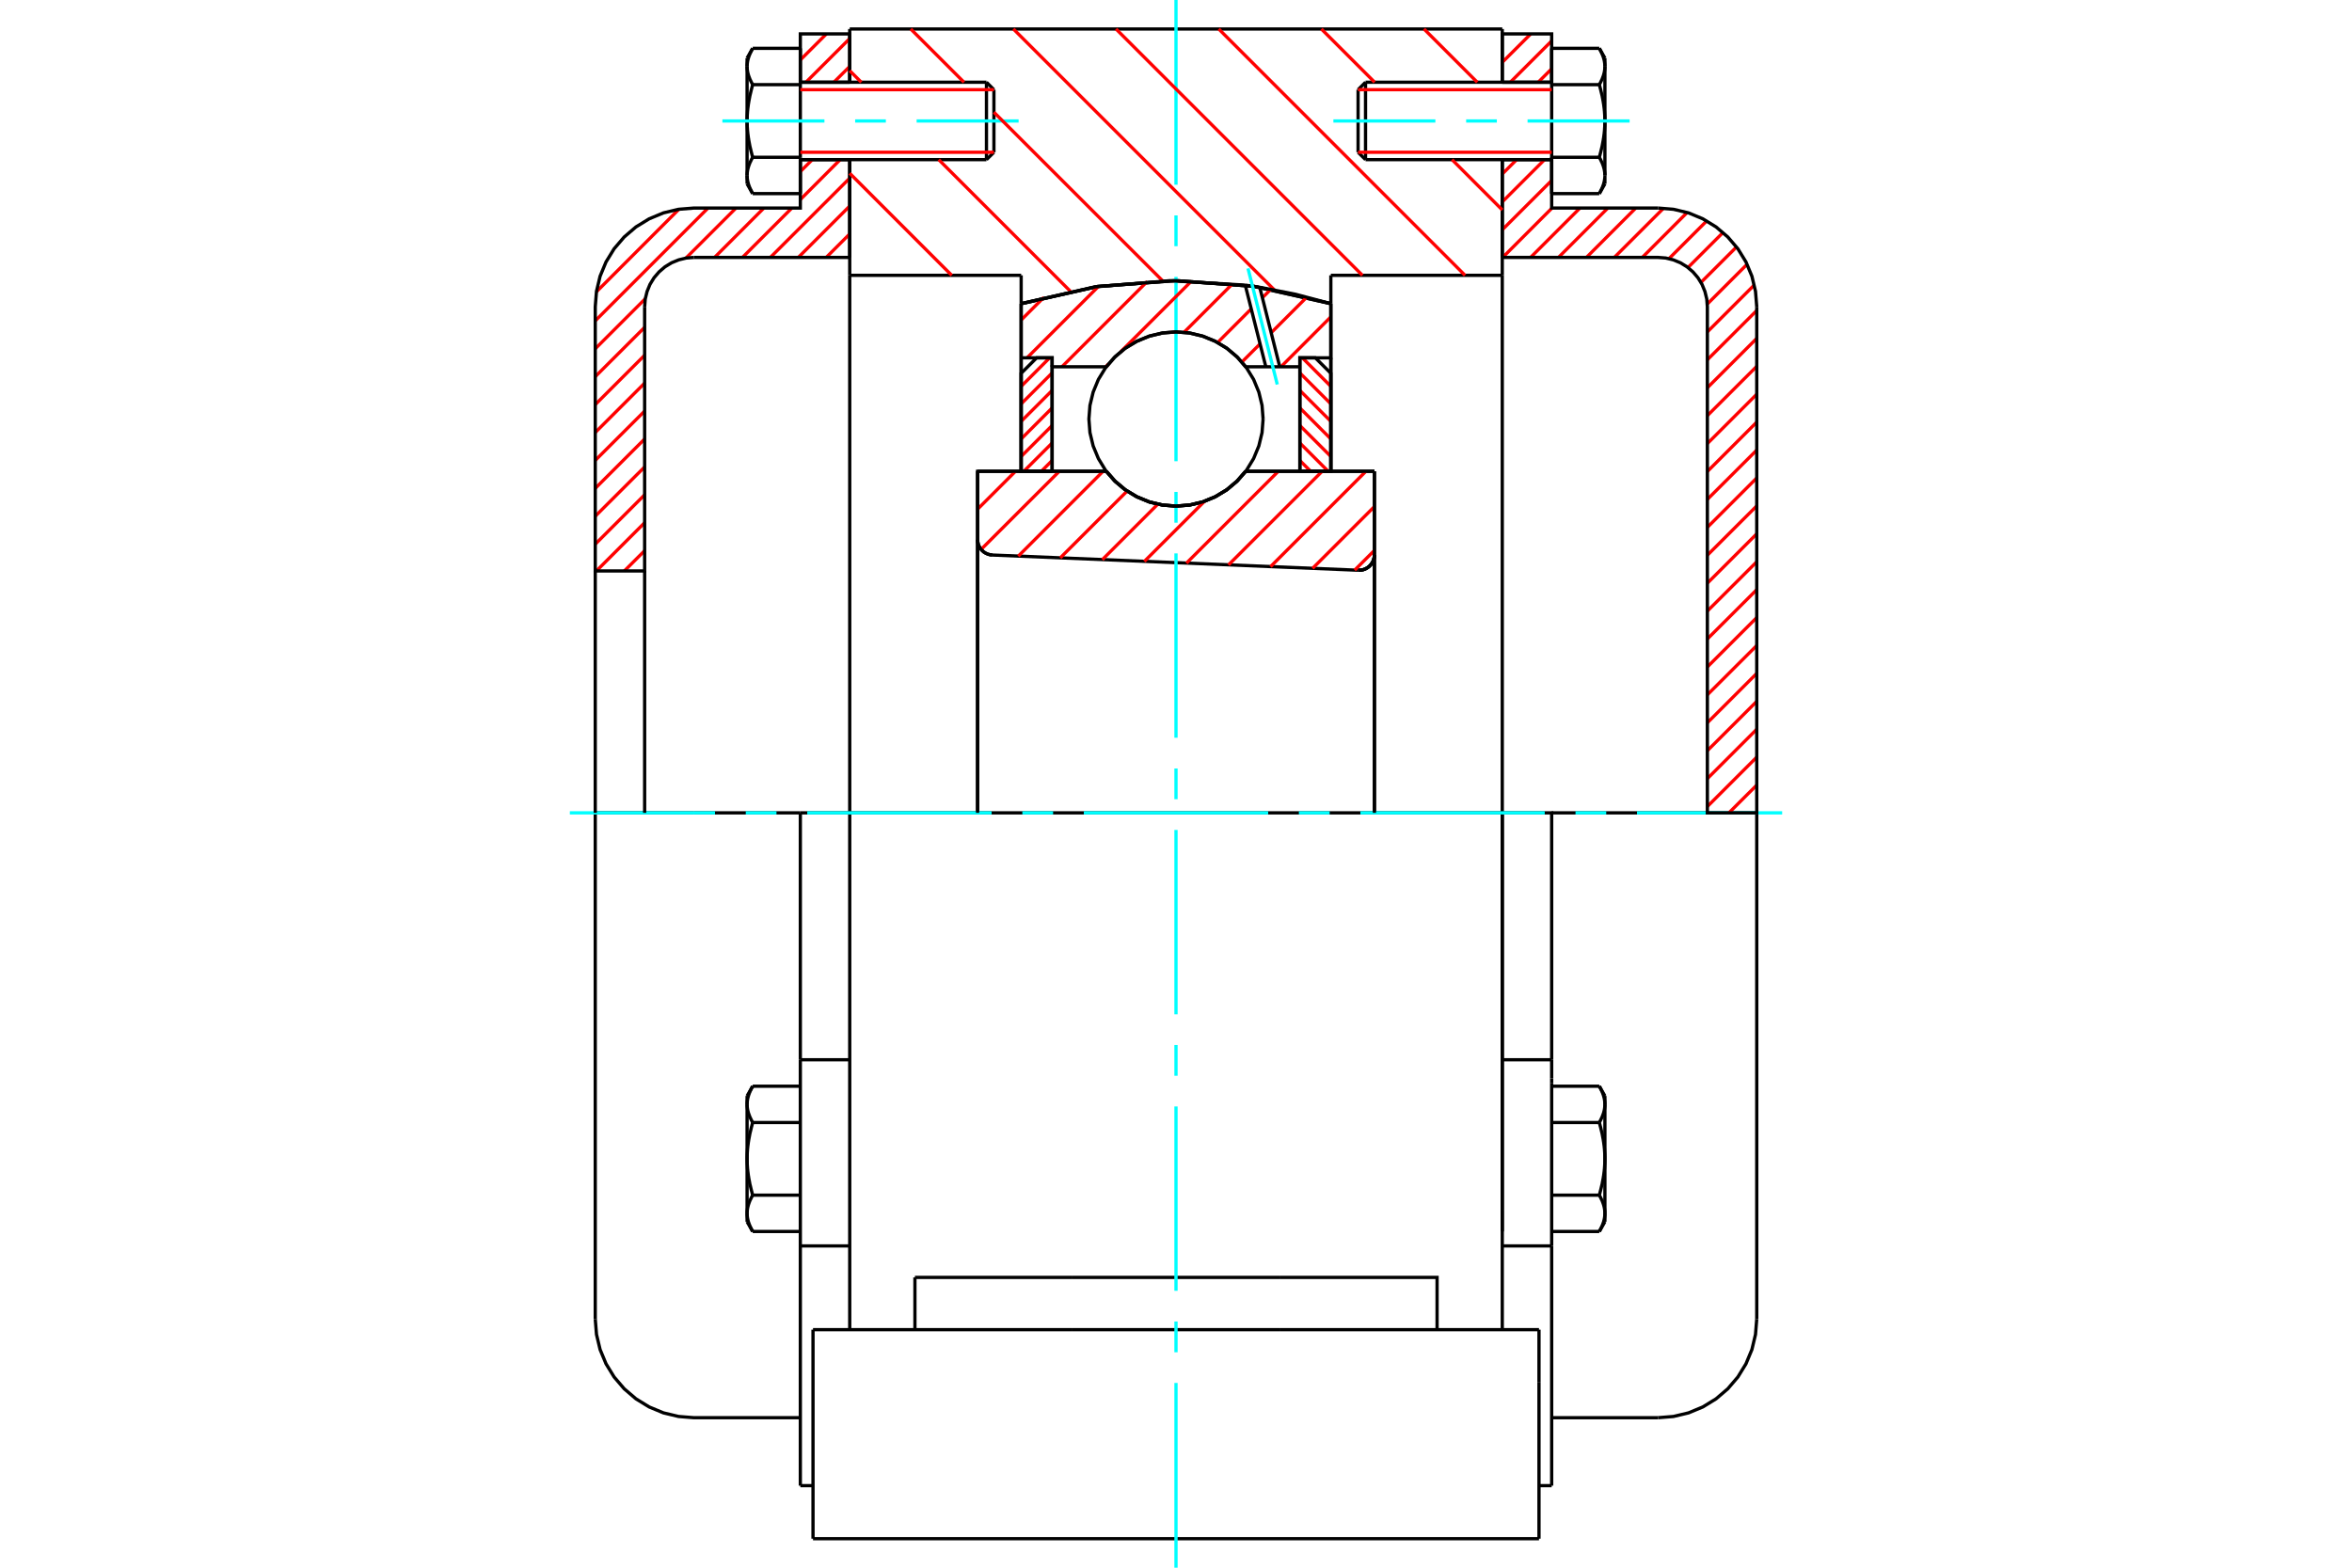 <?xml version="1.0" standalone="no"?>
<!DOCTYPE svg PUBLIC "-//W3C//DTD SVG 1.1//EN"
	"http://www.w3.org/Graphics/SVG/1.1/DTD/svg11.dtd">
<svg xmlns="http://www.w3.org/2000/svg" height="100%" width="100%" viewBox="0 0 36000 24000">
	<rect x="-1800" y="-1200" width="39600" height="26400" style="fill:#FFF"/>
	<g style="fill:none; fill-rule:evenodd" transform="matrix(1 0 0 1 0 0)">
		<g style="fill:none; stroke:#000; stroke-width:50; shape-rendering:geometricPrecision">
			<polyline points="20790,8730 20828,8729 20866,8721 20901,8708 20934,8689 20964,8665 20989,8636 21010,8604 21025,8569 21034,8532 21037,8494"/>
			<line x1="21037" y1="7215" x2="21037" y2="8494"/>
			<line x1="19067" y1="7215" x2="21037" y2="7215"/>
			<polyline points="16933,7215 17069,7369 17227,7501 17404,7607 17594,7685 17795,7732 18000,7748 18205,7732 18406,7685 18596,7607 18773,7501 18931,7369 19067,7215"/>
			<line x1="14963" y1="7215" x2="16933" y2="7215"/>
			<line x1="14963" y1="8260" x2="14963" y2="7215"/>
			<polyline points="14963,8260 14966,8296 14974,8332 14987,8365 15006,8396 15029,8424 15056,8449 15086,8468 15119,8483 15154,8493 15190,8497"/>
			<line x1="20790" y1="8730" x2="15190" y2="8497"/>
			<line x1="21037" y1="8494" x2="21037" y2="12444"/>
			<line x1="14963" y1="8260" x2="14963" y2="12444"/>
			<polyline points="20790,8730 20828,8729 20866,8721 20901,8708 20934,8689 20964,8665 20989,8636 21010,8604 21025,8569 21034,8532 21037,8494"/>
			<line x1="22994" y1="12444" x2="13006" y2="12444"/>
			<line x1="22994" y1="4215" x2="20370" y2="4215"/>
			<line x1="22994" y1="2444" x2="22994" y2="4215"/>
			<line x1="22994" y1="444" x2="22994" y2="1259"/>
			<line x1="13006" y1="444" x2="22994" y2="444"/>
			<line x1="13006" y1="1259" x2="13006" y2="444"/>
			<line x1="13006" y1="4215" x2="13006" y2="2444"/>
			<line x1="15630" y1="4215" x2="13006" y2="4215"/>
			<line x1="15630" y1="4649" x2="15630" y2="4215"/>
			<polyline points="20370,4649 19198,4385 18000,4296 16802,4385 15630,4649"/>
			<line x1="20370" y1="4215" x2="20370" y2="4649"/>
			<line x1="15630" y1="7215" x2="15630" y2="4649"/>
			<line x1="13006" y1="12444" x2="13006" y2="4215"/>
			<line x1="20370" y1="4649" x2="20370" y2="7215"/>
			<polyline points="13006,20356 13006,18530 13006,12444"/>
			<line x1="12444" y1="23556" x2="23556" y2="23556"/>
			<line x1="14004" y1="20356" x2="14004" y2="19556"/>
			<line x1="16402" y1="19556" x2="14004" y2="19556"/>
			<line x1="16402" y1="20356" x2="19598" y2="20356"/>
			<line x1="19598" y1="19556" x2="16402" y2="19556"/>
			<polyline points="21996,20356 21996,19556 19598,19556"/>
			<line x1="22994" y1="20356" x2="22994" y2="18530"/>
			<line x1="19598" y1="20356" x2="23556" y2="20356"/>
			<line x1="22994" y1="4215" x2="22994" y2="18852"/>
			<line x1="23556" y1="21156" x2="23556" y2="20356"/>
			<line x1="23556" y1="23556" x2="23556" y2="21156"/>
			<polyline points="12444,23556 12444,21156 12444,20356"/>
			<line x1="22994" y1="18530" x2="22994" y2="12444"/>
			<line x1="12444" y1="20356" x2="16402" y2="20356"/>
			<line x1="12250" y1="16224" x2="13006" y2="16224"/>
			<polyline points="12250,16224 12250,16510 12250,16586 12250,19074 12250,22744"/>
			<polyline points="11435,18575 11435,18582 11435,18590 11436,18598 11436,18605 11437,18613 11438,18620 11439,18628 11440,18636 11441,18643 11442,18651 11444,18658 11445,18666 11447,18674 11449,18681 11451,18689 11453,18697 11455,18705 11458,18713 11460,18720 11463,18728 11466,18736 11469,18744 11472,18752 11475,18760 11478,18768 11482,18776 11486,18785 11490,18793 11494,18801 11498,18810 11502,18818 11507,18827 11511,18835 11516,18844 11521,18853"/>
			<line x1="11435" y1="18704" x2="11435" y2="18575"/>
			<polyline points="11435,17741 11435,17756 11435,17771 11436,17787 11436,17802 11437,17817 11438,17832 11439,17847 11440,17863 11441,17878 11442,17893 11444,17908 11445,17924 11447,17939 11449,17954 11451,17970 11453,17985 11455,18001 11458,18016 11460,18032 11463,18048 11466,18064 11469,18079 11472,18095 11475,18112 11478,18128 11482,18144 11486,18160 11490,18177 11494,18194 11498,18210 11502,18227 11507,18244 11511,18262 11516,18279 11521,18297"/>
			<line x1="11435" y1="18575" x2="11435" y2="17741"/>
			<polyline points="11521,18297 11516,18305 11511,18314 11507,18323 11502,18331 11498,18340 11494,18348 11490,18357 11486,18365 11482,18373 11478,18381 11475,18389 11472,18397 11469,18405 11466,18413 11463,18421 11460,18429 11458,18437 11455,18445 11453,18452 11451,18460 11449,18468 11447,18476 11445,18483 11444,18491 11442,18499 11441,18506 11440,18514 11439,18521 11438,18529 11437,18537 11436,18544 11436,18552 11435,18559 11435,18567 11435,18575"/>
			<polyline points="11435,16907 11435,16914 11435,16922 11436,16930 11436,16937 11437,16945 11438,16953 11439,16960 11440,16968 11441,16975 11442,16983 11444,16991 11445,16998 11447,17006 11449,17014 11451,17021 11453,17029 11455,17037 11458,17045 11460,17052 11463,17060 11466,17068 11469,17076 11472,17084 11475,17092 11478,17100 11482,17108 11486,17117 11490,17125 11494,17133 11498,17142 11502,17150 11507,17159 11511,17167 11516,17176 11521,17185"/>
			<line x1="11435" y1="17741" x2="11435" y2="16907"/>
			<polyline points="11521,17185 11516,17202 11511,17220 11507,17237 11502,17254 11498,17271 11494,17288 11490,17305 11486,17321 11482,17337 11478,17354 11475,17370 11472,17386 11469,17402 11466,17418 11463,17434 11460,17449 11458,17465 11455,17481 11453,17496 11451,17512 11449,17527 11447,17542 11445,17558 11444,17573 11442,17588 11441,17604 11440,17619 11439,17634 11438,17649 11437,17665 11436,17680 11436,17695 11435,17710 11435,17725 11435,17741"/>
			<line x1="11435" y1="16907" x2="11435" y2="16778"/>
			<polyline points="11521,16629 11516,16638 11511,16646 11507,16655 11502,16663 11498,16672 11494,16680 11490,16689 11486,16697 11482,16705 11478,16713 11475,16721 11472,16729 11469,16737 11466,16745 11463,16753 11460,16761 11458,16769 11455,16777 11453,16785 11451,16792 11449,16800 11447,16808 11445,16815 11444,16823 11442,16831 11441,16838 11440,16846 11439,16853 11438,16861 11437,16869 11436,16876 11436,16884 11435,16892 11435,16899 11435,16907"/>
			<line x1="12250" y1="17185" x2="11521" y2="17185"/>
			<line x1="12250" y1="16629" x2="11521" y2="16629"/>
			<line x1="12250" y1="18297" x2="11521" y2="18297"/>
			<line x1="12250" y1="18853" x2="11521" y2="18853"/>
			<line x1="10622" y1="12444" x2="9111" y2="12444"/>
			<line x1="12250" y1="12444" x2="10622" y2="12444"/>
			<line x1="13006" y1="12444" x2="12250" y2="12444"/>
			<line x1="9111" y1="12444" x2="9111" y2="20193"/>
			<line x1="12250" y1="12444" x2="12250" y2="16224"/>
			<line x1="15213" y1="2331" x2="15213" y2="1373"/>
			<line x1="15099" y1="2444" x2="15099" y2="1259"/>
			<polyline points="11521,2408 11516,2417 11511,2425 11507,2434 11502,2442 11498,2451 11494,2459 11490,2468 11486,2476 11482,2484 11478,2492 11475,2500 11472,2508 11469,2516 11466,2524 11463,2532 11460,2540 11458,2548 11455,2556 11453,2564 11451,2571 11449,2579 11447,2587 11445,2594 11444,2602 11442,2610 11441,2617 11440,2625 11439,2632 11438,2640 11437,2648 11436,2655 11436,2663 11435,2671 11435,2678 11435,2686"/>
			<polyline points="11435,1852 11435,1867 11435,1882 11436,1898 11436,1913 11437,1928 11438,1943 11439,1958 11440,1974 11441,1989 11442,2004 11444,2019 11445,2035 11447,2050 11449,2065 11451,2081 11453,2096 11455,2112 11458,2127 11460,2143 11463,2159 11466,2175 11469,2191 11472,2207 11475,2223 11478,2239 11482,2255 11486,2272 11490,2288 11494,2305 11498,2322 11502,2338 11507,2356 11511,2373 11516,2390 11521,2408"/>
			<line x1="11435" y1="2686" x2="11435" y2="1852"/>
			<polyline points="11435,1018 11435,1026 11435,1033 11436,1041 11436,1048 11437,1056 11438,1064 11439,1071 11440,1079 11441,1086 11442,1094 11444,1102 11445,1109 11447,1117 11449,1125 11451,1132 11453,1140 11455,1148 11458,1156 11460,1164 11463,1171 11466,1179 11469,1187 11472,1195 11475,1203 11478,1211 11482,1220 11486,1228 11490,1236 11494,1244 11498,1253 11502,1261 11507,1270 11511,1278 11516,1287 11521,1296"/>
			<line x1="11435" y1="1852" x2="11435" y2="1018"/>
			<polyline points="11521,1296 11516,1313 11511,1331 11507,1348 11502,1365 11498,1382 11494,1399 11490,1416 11486,1432 11482,1449 11478,1465 11475,1481 11472,1497 11469,1513 11466,1529 11463,1545 11460,1561 11458,1576 11455,1592 11453,1607 11451,1623 11449,1638 11447,1654 11445,1669 11444,1684 11442,1700 11441,1715 11440,1730 11439,1745 11438,1760 11437,1776 11436,1791 11436,1806 11435,1821 11435,1837 11435,1852"/>
			<line x1="11435" y1="1018" x2="11435" y2="889"/>
			<polyline points="11521,740 11516,749 11511,757 11507,766 11502,775 11498,783 11494,791 11490,800 11486,808 11482,816 11478,824 11475,833 11472,841 11469,849 11466,856 11463,864 11460,872 11458,880 11455,888 11453,896 11451,903 11449,911 11447,919 11445,926 11444,934 11442,942 11441,949 11440,957 11439,965 11438,972 11437,980 11436,987 11436,995 11435,1003 11435,1010 11435,1018"/>
			<polyline points="11435,2686 11435,2693 11435,2701 11436,2709 11436,2716 11437,2724 11438,2732 11439,2739 11440,2747 11441,2754 11442,2762 11444,2770 11445,2777 11447,2785 11449,2793 11451,2800 11453,2808 11455,2816 11458,2824 11460,2831 11463,2839 11466,2847 11469,2855 11472,2863 11475,2871 11478,2879 11482,2887 11486,2896 11490,2904 11494,2912 11498,2921 11502,2929 11507,2938 11511,2946 11516,2955 11521,2964"/>
			<line x1="11435" y1="2815" x2="11435" y2="2686"/>
			<line x1="12250" y1="740" x2="11521" y2="740"/>
			<line x1="12250" y1="1296" x2="11521" y2="1296"/>
			<line x1="12250" y1="1296" x2="12250" y2="740"/>
			<line x1="12250" y1="2408" x2="11521" y2="2408"/>
			<line x1="12250" y1="2408" x2="12250" y2="1296"/>
			<line x1="12250" y1="2964" x2="11521" y2="2964"/>
			<line x1="12250" y1="2964" x2="12250" y2="2408"/>
			<line x1="12250" y1="19074" x2="13006" y2="19074"/>
			<line x1="12250" y1="22744" x2="12444" y2="22744"/>
			<line x1="11435" y1="18704" x2="11521" y2="18853"/>
			<line x1="11521" y1="16629" x2="11435" y2="16778"/>
			<polyline points="9111,20193 9130,20429 9185,20660 9276,20879 9400,21081 9554,21261 9734,21415 9936,21539 10155,21630 10386,21685 10622,21704 12250,21704"/>
			<line x1="15099" y1="2444" x2="15213" y2="2331"/>
			<line x1="15213" y1="1373" x2="15099" y2="1259"/>
			<line x1="12250" y1="2444" x2="15099" y2="2444"/>
			<line x1="15099" y1="1259" x2="12250" y2="1259"/>
			<line x1="11521" y1="740" x2="11435" y2="889"/>
			<line x1="11435" y1="2815" x2="11521" y2="2964"/>
			<line x1="22994" y1="16224" x2="23750" y2="16224"/>
			<line x1="23750" y1="16510" x2="23750" y2="16224"/>
			<line x1="23750" y1="16586" x2="23750" y2="16510"/>
			<line x1="23750" y1="19074" x2="23750" y2="16586"/>
			<polyline points="23750,16224 23750,12444 22994,12444"/>
			<line x1="23750" y1="22744" x2="23750" y2="19074"/>
			<polyline points="24565,16907 24565,16899 24565,16892 24564,16884 24564,16876 24563,16869 24562,16861 24561,16853 24560,16846 24559,16838 24558,16831 24556,16823 24555,16815 24553,16808 24551,16800 24549,16792 24547,16785 24545,16777 24542,16769 24540,16761 24537,16753 24534,16745 24531,16737 24528,16729 24525,16721 24522,16713 24518,16705 24514,16697 24510,16689 24506,16680 24502,16672 24498,16663 24493,16655 24489,16646 24484,16638 24479,16629"/>
			<line x1="24565" y1="16778" x2="24565" y2="16907"/>
			<polyline points="24565,17741 24565,17725 24565,17710 24564,17695 24564,17680 24563,17665 24562,17649 24561,17634 24560,17619 24559,17604 24558,17588 24556,17573 24555,17558 24553,17542 24551,17527 24549,17512 24547,17496 24545,17481 24542,17465 24540,17449 24537,17434 24534,17418 24531,17402 24528,17386 24525,17370 24522,17354 24518,17337 24514,17321 24510,17305 24506,17288 24502,17271 24498,17254 24493,17237 24489,17220 24484,17202 24479,17185"/>
			<line x1="24565" y1="16907" x2="24565" y2="17741"/>
			<polyline points="24479,17185 24484,17176 24489,17167 24493,17159 24498,17150 24502,17142 24506,17133 24510,17125 24514,17117 24518,17108 24522,17100 24525,17092 24528,17084 24531,17076 24534,17068 24537,17060 24540,17052 24542,17045 24545,17037 24547,17029 24549,17021 24551,17014 24553,17006 24555,16998 24556,16991 24558,16983 24559,16975 24560,16968 24561,16960 24562,16953 24563,16945 24564,16937 24564,16930 24565,16922 24565,16914 24565,16907"/>
			<polyline points="24565,18575 24565,18567 24565,18559 24564,18552 24564,18544 24563,18537 24562,18529 24561,18521 24560,18514 24559,18506 24558,18499 24556,18491 24555,18483 24553,18476 24551,18468 24549,18460 24547,18452 24545,18445 24542,18437 24540,18429 24537,18421 24534,18413 24531,18405 24528,18397 24525,18389 24522,18381 24518,18373 24514,18365 24510,18357 24506,18348 24502,18340 24498,18331 24493,18323 24489,18314 24484,18305 24479,18297"/>
			<line x1="24565" y1="17741" x2="24565" y2="18575"/>
			<polyline points="24479,18297 24484,18279 24489,18262 24493,18244 24498,18227 24502,18210 24506,18194 24510,18177 24514,18160 24518,18144 24522,18128 24525,18112 24528,18095 24531,18079 24534,18064 24537,18048 24540,18032 24542,18016 24545,18001 24547,17985 24549,17970 24551,17954 24553,17939 24555,17924 24556,17908 24558,17893 24559,17878 24560,17863 24561,17847 24562,17832 24563,17817 24564,17802 24564,17787 24565,17771 24565,17756 24565,17741"/>
			<line x1="24565" y1="18575" x2="24565" y2="18704"/>
			<polyline points="24479,18853 24484,18844 24489,18835 24493,18827 24498,18818 24502,18810 24506,18801 24510,18793 24514,18785 24518,18776 24522,18768 24525,18760 24528,18752 24531,18744 24534,18736 24537,18728 24540,18720 24542,18713 24545,18705 24547,18697 24549,18689 24551,18681 24553,18674 24555,18666 24556,18658 24558,18651 24559,18643 24560,18636 24561,18628 24562,18620 24563,18613 24564,18605 24564,18598 24565,18590 24565,18582 24565,18575"/>
			<line x1="23750" y1="18853" x2="24479" y2="18853"/>
			<line x1="23750" y1="18297" x2="24479" y2="18297"/>
			<line x1="23750" y1="17185" x2="24479" y2="17185"/>
			<line x1="23750" y1="16629" x2="24479" y2="16629"/>
			<polyline points="26889,12444 25378,12444 23750,12444"/>
			<line x1="26889" y1="20193" x2="26889" y2="12444"/>
			<line x1="20787" y1="1373" x2="20787" y2="2331"/>
			<line x1="20901" y1="1259" x2="20901" y2="2444"/>
			<polyline points="24565,1018 24565,1010 24565,1003 24564,995 24564,987 24563,980 24562,972 24561,965 24560,957 24559,949 24558,942 24556,934 24555,926 24553,919 24551,911 24549,903 24547,896 24545,888 24542,880 24540,872 24537,864 24534,856 24531,849 24528,841 24525,833 24522,824 24518,816 24514,808 24510,800 24506,791 24502,783 24498,775 24493,766 24489,757 24484,749 24479,740"/>
			<line x1="24565" y1="889" x2="24565" y2="1018"/>
			<polyline points="24479,2964 24484,2955 24489,2946 24493,2938 24498,2929 24502,2921 24506,2912 24510,2904 24514,2896 24518,2887 24522,2879 24525,2871 24528,2863 24531,2855 24534,2847 24537,2839 24540,2831 24542,2824 24545,2816 24547,2808 24549,2800 24551,2793 24553,2785 24555,2777 24556,2770 24558,2762 24559,2754 24560,2747 24561,2739 24562,2732 24563,2724 24564,2716 24564,2709 24565,2701 24565,2693 24565,2686 24565,2815"/>
			<polyline points="24565,1852 24565,1837 24565,1821 24564,1806 24564,1791 24563,1776 24562,1760 24561,1745 24560,1730 24559,1715 24558,1700 24556,1684 24555,1669 24553,1654 24551,1638 24549,1623 24547,1607 24545,1592 24542,1576 24540,1561 24537,1545 24534,1529 24531,1513 24528,1497 24525,1481 24522,1465 24518,1449 24514,1432 24510,1416 24506,1399 24502,1382 24498,1365 24493,1348 24489,1331 24484,1313 24479,1296"/>
			<line x1="24565" y1="1018" x2="24565" y2="1852"/>
			<polyline points="24479,1296 24484,1287 24489,1278 24493,1270 24498,1261 24502,1253 24506,1244 24510,1236 24514,1228 24518,1220 24522,1211 24525,1203 24528,1195 24531,1187 24534,1179 24537,1171 24540,1164 24542,1156 24545,1148 24547,1140 24549,1132 24551,1125 24553,1117 24555,1109 24556,1102 24558,1094 24559,1086 24560,1079 24561,1071 24562,1064 24563,1056 24564,1048 24564,1041 24565,1033 24565,1026 24565,1018"/>
			<polyline points="24565,2686 24565,2678 24565,2671 24564,2663 24564,2655 24563,2648 24562,2640 24561,2632 24560,2625 24559,2617 24558,2610 24556,2602 24555,2594 24553,2587 24551,2579 24549,2571 24547,2564 24545,2556 24542,2548 24540,2540 24537,2532 24534,2524 24531,2516 24528,2508 24525,2500 24522,2492 24518,2484 24514,2476 24510,2468 24506,2459 24502,2451 24498,2442 24493,2434 24489,2425 24484,2417 24479,2408"/>
			<line x1="24565" y1="1852" x2="24565" y2="2686"/>
			<polyline points="24479,2408 24484,2390 24489,2373 24493,2356 24498,2338 24502,2322 24506,2305 24510,2288 24514,2272 24518,2255 24522,2239 24525,2223 24528,2207 24531,2191 24534,2175 24537,2159 24540,2143 24542,2127 24545,2112 24547,2096 24549,2081 24551,2065 24553,2050 24555,2035 24556,2019 24558,2004 24559,1989 24560,1974 24561,1958 24562,1943 24563,1928 24564,1913 24564,1898 24565,1882 24565,1867 24565,1852"/>
			<line x1="23750" y1="1296" x2="24479" y2="1296"/>
			<polyline points="23750,1296 23750,2408 24479,2408"/>
			<line x1="23750" y1="740" x2="24479" y2="740"/>
			<line x1="23750" y1="740" x2="23750" y2="1296"/>
			<line x1="23750" y1="2964" x2="24479" y2="2964"/>
			<line x1="23750" y1="2408" x2="23750" y2="2964"/>
			<line x1="22994" y1="19074" x2="23750" y2="19074"/>
			<line x1="23556" y1="22744" x2="23750" y2="22744"/>
			<line x1="24565" y1="16778" x2="24479" y2="16629"/>
			<line x1="24479" y1="18853" x2="24565" y2="18704"/>
			<polyline points="25378,21704 25614,21685 25845,21630 26064,21539 26266,21415 26446,21261 26600,21081 26724,20879 26815,20660 26870,20429 26889,20193"/>
			<line x1="23750" y1="21704" x2="25378" y2="21704"/>
			<line x1="20901" y1="1259" x2="20787" y2="1373"/>
			<line x1="20787" y1="2331" x2="20901" y2="2444"/>
			<line x1="23750" y1="1259" x2="20901" y2="1259"/>
			<line x1="20901" y1="2444" x2="23750" y2="2444"/>
			<line x1="24565" y1="889" x2="24479" y2="740"/>
			<line x1="24479" y1="2964" x2="24565" y2="2815"/>
		</g>
		<g style="fill:none; stroke:#0FF; stroke-width:50; shape-rendering:geometricPrecision">
			<line x1="18000" y1="24000" x2="18000" y2="21172"/>
			<line x1="18000" y1="20702" x2="18000" y2="20231"/>
			<line x1="18000" y1="19761" x2="18000" y2="16939"/>
			<line x1="18000" y1="16469" x2="18000" y2="15998"/>
			<line x1="18000" y1="15528" x2="18000" y2="12706"/>
			<line x1="18000" y1="12235" x2="18000" y2="11765"/>
			<line x1="18000" y1="11294" x2="18000" y2="8472"/>
			<line x1="18000" y1="8002" x2="18000" y2="7531"/>
			<line x1="18000" y1="7061" x2="18000" y2="4239"/>
			<line x1="18000" y1="3769" x2="18000" y2="3298"/>
			<line x1="18000" y1="2828" x2="18000" y2="0"/>
			<line x1="8722" y1="12444" x2="10944" y2="12444"/>
			<line x1="11415" y1="12444" x2="11885" y2="12444"/>
			<line x1="12356" y1="12444" x2="15178" y2="12444"/>
			<line x1="15648" y1="12444" x2="16119" y2="12444"/>
			<line x1="16589" y1="12444" x2="19411" y2="12444"/>
			<line x1="19881" y1="12444" x2="20352" y2="12444"/>
			<line x1="20822" y1="12444" x2="23644" y2="12444"/>
			<line x1="24115" y1="12444" x2="24585" y2="12444"/>
			<line x1="25056" y1="12444" x2="27278" y2="12444"/>
			<line x1="11057" y1="1852" x2="12619" y2="1852"/>
			<line x1="13089" y1="1852" x2="13559" y2="1852"/>
			<line x1="14030" y1="1852" x2="15591" y2="1852"/>
			<line x1="20409" y1="1852" x2="21970" y2="1852"/>
			<line x1="22441" y1="1852" x2="22911" y2="1852"/>
			<line x1="23381" y1="1852" x2="24943" y2="1852"/>
		</g>
		<g style="fill:none; stroke:#F00; stroke-width:50; shape-rendering:geometricPrecision">
			<line x1="26889" y1="12019" x2="26463" y2="12444"/>
			<line x1="26889" y1="11591" x2="26133" y2="12347"/>
			<line x1="26889" y1="11164" x2="26133" y2="11920"/>
			<line x1="26889" y1="10737" x2="26133" y2="11492"/>
			<line x1="26889" y1="10309" x2="26133" y2="11065"/>
			<line x1="26889" y1="9882" x2="26133" y2="10637"/>
			<line x1="26889" y1="9454" x2="26133" y2="10210"/>
			<line x1="26889" y1="9027" x2="26133" y2="9782"/>
			<line x1="26889" y1="8600" x2="26133" y2="9355"/>
			<line x1="26889" y1="8172" x2="26133" y2="8928"/>
			<line x1="26889" y1="7745" x2="26133" y2="8500"/>
			<line x1="26889" y1="7317" x2="26133" y2="8073"/>
			<line x1="26889" y1="6890" x2="26133" y2="7645"/>
			<line x1="26889" y1="6462" x2="26133" y2="7218"/>
			<line x1="26889" y1="6035" x2="26133" y2="6791"/>
			<line x1="26889" y1="5608" x2="26133" y2="6363"/>
			<line x1="26889" y1="5180" x2="26133" y2="5936"/>
			<line x1="26889" y1="4753" x2="26133" y2="5508"/>
			<line x1="26851" y1="4363" x2="26133" y2="5081"/>
			<line x1="26741" y1="4046" x2="26132" y2="4655"/>
			<line x1="26579" y1="3781" x2="26035" y2="4324"/>
			<line x1="26372" y1="3560" x2="25836" y2="4096"/>
			<line x1="26123" y1="3382" x2="25545" y2="3960"/>
			<line x1="25824" y1="3253" x2="25137" y2="3941"/>
			<line x1="25462" y1="3188" x2="24709" y2="3941"/>
			<line x1="25037" y1="3185" x2="24282" y2="3941"/>
			<line x1="24610" y1="3185" x2="23854" y2="3941"/>
			<line x1="24183" y1="3185" x2="23427" y2="3941"/>
			<line x1="23755" y1="3185" x2="23000" y2="3941"/>
			<line x1="23750" y1="2763" x2="22994" y2="3518"/>
			<line x1="23641" y1="2444" x2="22994" y2="3091"/>
			<line x1="23214" y1="2444" x2="22994" y2="2664"/>
			<line x1="23750" y1="1053" x2="23544" y2="1259"/>
			<line x1="23750" y1="626" x2="23117" y2="1259"/>
			<line x1="23430" y1="519" x2="22994" y2="954"/>
			<line x1="23003" y1="519" x2="22994" y2="527"/>
		</g>
		<g style="fill:none; stroke:#000; stroke-width:50; shape-rendering:geometricPrecision">
			<line x1="22994" y1="3941" x2="22994" y2="2444"/>
			<line x1="22994" y1="1259" x2="23750" y2="1259"/>
			<line x1="23750" y1="2444" x2="22994" y2="2444"/>
			<polyline points="22994,1259 22994,519 23750,519 23750,1259"/>
			<polyline points="23750,2444 23750,3185 25378,3185"/>
			<polyline points="26889,4696 26870,4460 26815,4229 26724,4010 26600,3808 26446,3628 26266,3474 26064,3350 25845,3259 25614,3204 25378,3185"/>
			<polyline points="26889,4696 26889,12444 26133,12444 26133,4696 26124,4578 26096,4463 26051,4353 25989,4252 25912,4162 25822,4085 25721,4023 25611,3978 25496,3950 25378,3941 22994,3941"/>
		</g>
		<g style="fill:none; stroke:#F00; stroke-width:50; shape-rendering:geometricPrecision">
			<line x1="9867" y1="8430" x2="9556" y2="8741"/>
			<line x1="9867" y1="8002" x2="9128" y2="8741"/>
			<line x1="9867" y1="7575" x2="9111" y2="8331"/>
			<line x1="9867" y1="7148" x2="9111" y2="7903"/>
			<line x1="13006" y1="3581" x2="12646" y2="3941"/>
			<line x1="9867" y1="6720" x2="9111" y2="7476"/>
			<line x1="13006" y1="3154" x2="12219" y2="3941"/>
			<line x1="9867" y1="6293" x2="9111" y2="7048"/>
			<line x1="13006" y1="2727" x2="11791" y2="3941"/>
			<line x1="9867" y1="5865" x2="9111" y2="6621"/>
			<line x1="12860" y1="2444" x2="12250" y2="3055"/>
			<line x1="12120" y1="3185" x2="11364" y2="3941"/>
			<line x1="9867" y1="5438" x2="9111" y2="6194"/>
			<line x1="12433" y1="2444" x2="12250" y2="2627"/>
			<line x1="11692" y1="3185" x2="10937" y2="3941"/>
			<line x1="9867" y1="5011" x2="9111" y2="5766"/>
			<line x1="11265" y1="3185" x2="10499" y2="3951"/>
			<line x1="9877" y1="4573" x2="9111" y2="5339"/>
			<line x1="13006" y1="1017" x2="12763" y2="1259"/>
			<line x1="10837" y1="3185" x2="9111" y2="4911"/>
			<line x1="13006" y1="590" x2="12336" y2="1259"/>
			<line x1="10391" y1="3204" x2="9130" y2="4466"/>
			<line x1="12649" y1="519" x2="12250" y2="918"/>
		</g>
		<g style="fill:none; stroke:#000; stroke-width:50; shape-rendering:geometricPrecision">
			<line x1="13006" y1="3941" x2="13006" y2="2444"/>
			<line x1="13006" y1="1259" x2="12250" y2="1259"/>
			<line x1="12250" y1="2444" x2="13006" y2="2444"/>
			<polyline points="13006,1259 13006,519 12250,519 12250,1259"/>
			<polyline points="12250,2444 12250,3185 10622,3185 10386,3204 10155,3259 9936,3350 9734,3474 9554,3628 9400,3808 9276,4010 9185,4229 9130,4460 9111,4696 9111,8741 9867,8741 9867,4696"/>
			<polyline points="10622,3941 10504,3950 10389,3978 10279,4023 10178,4085 10088,4162 10011,4252 9949,4353 9904,4463 9876,4578 9867,4696"/>
			<line x1="10622" y1="3941" x2="13006" y2="3941"/>
			<line x1="9111" y1="12444" x2="9111" y2="8741"/>
			<line x1="9867" y1="8741" x2="9867" y2="12444"/>
		</g>
		<g style="fill:none; stroke:#F00; stroke-width:50; shape-rendering:geometricPrecision">
			<line x1="21796" y1="444" x2="22611" y2="1259"/>
			<line x1="20225" y1="444" x2="21040" y2="1259"/>
			<line x1="22225" y1="2444" x2="22994" y2="3214"/>
			<line x1="18654" y1="444" x2="22424" y2="4215"/>
			<line x1="17082" y1="444" x2="20853" y2="4215"/>
			<line x1="15511" y1="444" x2="19507" y2="4440"/>
			<line x1="13940" y1="444" x2="14755" y2="1259"/>
			<line x1="15213" y1="1718" x2="17796" y2="4300"/>
			<line x1="13006" y1="1082" x2="13183" y2="1259"/>
			<line x1="14368" y1="2444" x2="16384" y2="4460"/>
			<line x1="13006" y1="2653" x2="14567" y2="4215"/>
		</g>
		<g style="fill:none; stroke:#000; stroke-width:50; shape-rendering:geometricPrecision">
			<polyline points="20370,4649 19198,4385 18000,4296 16802,4385 15630,4649"/>
		</g>
		<g style="fill:none; stroke:#F00; stroke-width:50; shape-rendering:geometricPrecision">
			<line x1="16066" y1="5478" x2="15630" y2="5915"/>
			<line x1="16104" y1="5709" x2="15630" y2="6183"/>
			<line x1="16104" y1="5977" x2="15630" y2="6451"/>
			<line x1="16104" y1="6245" x2="15630" y2="6720"/>
			<line x1="16104" y1="6514" x2="15630" y2="6988"/>
			<line x1="16104" y1="6782" x2="15671" y2="7215"/>
			<line x1="16104" y1="7050" x2="15939" y2="7215"/>
		</g>
		<g style="fill:none; stroke:#000; stroke-width:50; shape-rendering:geometricPrecision">
			<polyline points="16104,7215 16104,5478 15867,5478 15630,5715 15630,7215 16104,7215"/>
		</g>
		<g style="fill:none; stroke:#F00; stroke-width:50; shape-rendering:geometricPrecision">
			<line x1="19934" y1="5478" x2="20370" y2="5915"/>
			<line x1="19896" y1="5709" x2="20370" y2="6183"/>
			<line x1="19896" y1="5977" x2="20370" y2="6451"/>
			<line x1="19896" y1="6245" x2="20370" y2="6720"/>
			<line x1="19896" y1="6514" x2="20370" y2="6988"/>
			<line x1="19896" y1="6782" x2="20329" y2="7215"/>
			<line x1="19896" y1="7050" x2="20061" y2="7215"/>
		</g>
		<g style="fill:none; stroke:#000; stroke-width:50; shape-rendering:geometricPrecision">
			<polyline points="19896,7215 19896,5478 20133,5478 20370,5715 20370,7215 19896,7215"/>
			<polyline points="19333,6415 19317,6206 19268,6003 19188,5809 19079,5631 18943,5472 18784,5336 18605,5227 18412,5147 18209,5098 18000,5081 17791,5098 17588,5147 17395,5227 17216,5336 17057,5472 16921,5631 16812,5809 16732,6003 16683,6206 16667,6415 16683,6623 16732,6827 16812,7020 16921,7199 17057,7358 17216,7494 17395,7603 17588,7683 17791,7732 18000,7748 18209,7732 18412,7683 18605,7603 18784,7494 18943,7358 19079,7199 19188,7020 19268,6827 19317,6623 19333,6415"/>
		</g>
		<g style="fill:none; stroke:#F00; stroke-width:50; shape-rendering:geometricPrecision">
			<line x1="20370" y1="4851" x2="19607" y2="5615"/>
			<line x1="20002" y1="4549" x2="19457" y2="5094"/>
			<line x1="19286" y1="5265" x2="19008" y2="5543"/>
			<line x1="19452" y1="4429" x2="19322" y2="4558"/>
			<line x1="19151" y1="4729" x2="18637" y2="5244"/>
			<line x1="18864" y1="4346" x2="18122" y2="5088"/>
			<line x1="18236" y1="4304" x2="17157" y2="5382"/>
			<line x1="16965" y1="5575" x2="16925" y2="5615"/>
			<line x1="17560" y1="4309" x2="16254" y2="5615"/>
			<line x1="16811" y1="4387" x2="15720" y2="5478"/>
			<line x1="15976" y1="4553" x2="15630" y2="4899"/>
		</g>
		<g style="fill:none; stroke:#000; stroke-width:50; shape-rendering:geometricPrecision">
			<polyline points="15630,7215 15630,5478 15630,4649"/>
			<polyline points="19060,4365 17907,4297 16756,4392 15630,4649"/>
			<polyline points="19282,4398 19171,4381 19060,4365"/>
			<polyline points="20370,4649 19830,4505 19282,4398"/>
			<polyline points="20370,4649 20370,5478 19896,5478 19896,5615 19896,7215"/>
			<polyline points="19896,5615 19588,5615 19375,5615 19067,5615 18931,5460 18773,5328 18596,5222 18406,5145 18205,5097 18000,5081 17795,5097 17594,5145 17404,5222 17227,5328 17069,5460 16933,5615 16104,5615 16104,7215"/>
			<polyline points="16104,5615 16104,5478 15630,5478"/>
			<line x1="20370" y1="5478" x2="20370" y2="7215"/>
		</g>
		<g style="fill:none; stroke:#0FF; stroke-width:50; shape-rendering:geometricPrecision">
			<line x1="19550" y1="5886" x2="19102" y2="4109"/>
		</g>
		<g style="fill:none; stroke:#000; stroke-width:50; shape-rendering:geometricPrecision">
			<line x1="19375" y1="5615" x2="19060" y2="4365"/>
			<line x1="19588" y1="5615" x2="19282" y2="4398"/>
		</g>
		<g style="fill:none; stroke:#F00; stroke-width:50; shape-rendering:geometricPrecision">
			<line x1="21037" y1="8426" x2="20735" y2="8728"/>
			<line x1="21037" y1="7755" x2="20091" y2="8701"/>
			<line x1="20907" y1="7215" x2="19447" y2="8675"/>
			<line x1="20237" y1="7215" x2="18804" y2="8648"/>
			<line x1="19566" y1="7215" x2="18160" y2="8621"/>
			<line x1="18436" y1="7675" x2="17516" y2="8594"/>
			<line x1="17722" y1="7718" x2="16873" y2="8567"/>
			<line x1="17252" y1="7518" x2="16229" y2="8540"/>
			<line x1="16884" y1="7215" x2="15586" y2="8514"/>
			<line x1="16214" y1="7215" x2="15017" y2="8411"/>
			<line x1="15543" y1="7215" x2="14963" y2="7795"/>
		</g>
		<g style="fill:none; stroke:#000; stroke-width:50; shape-rendering:geometricPrecision">
			<polyline points="14963,8260 14966,8296 14974,8332 14987,8365 15006,8396 15029,8424 15056,8449 15086,8468 15119,8483 15154,8493 15190,8497"/>
			<polyline points="20790,8730 20828,8729 20866,8721 20901,8708 20934,8689 20964,8665 20989,8636 21010,8604 21025,8569 21034,8532 21037,8494"/>
			<polyline points="21037,7215 20563,7215 19067,7215"/>
			<polyline points="16933,7215 17069,7369 17227,7501 17404,7607 17594,7685 17795,7732 18000,7748 18205,7732 18406,7685 18596,7607 18773,7501 18931,7369 19067,7215"/>
			<polyline points="16933,7215 15437,7215 14963,7215 14963,12444"/>
			<line x1="21037" y1="12444" x2="21037" y2="7215"/>
		</g>
		<g style="fill:none; stroke:#F00; stroke-width:50; shape-rendering:geometricPrecision">
			<line x1="23750" y1="1373" x2="20787" y2="1373"/>
			<line x1="20787" y1="2331" x2="23750" y2="2331"/>
		</g>
		<g style="fill:none; stroke:#F00; stroke-width:50; shape-rendering:geometricPrecision">
			<line x1="12250" y1="1373" x2="15213" y2="1373"/>
			<line x1="15213" y1="2331" x2="12250" y2="2331"/>
		</g>
	</g>
</svg>
